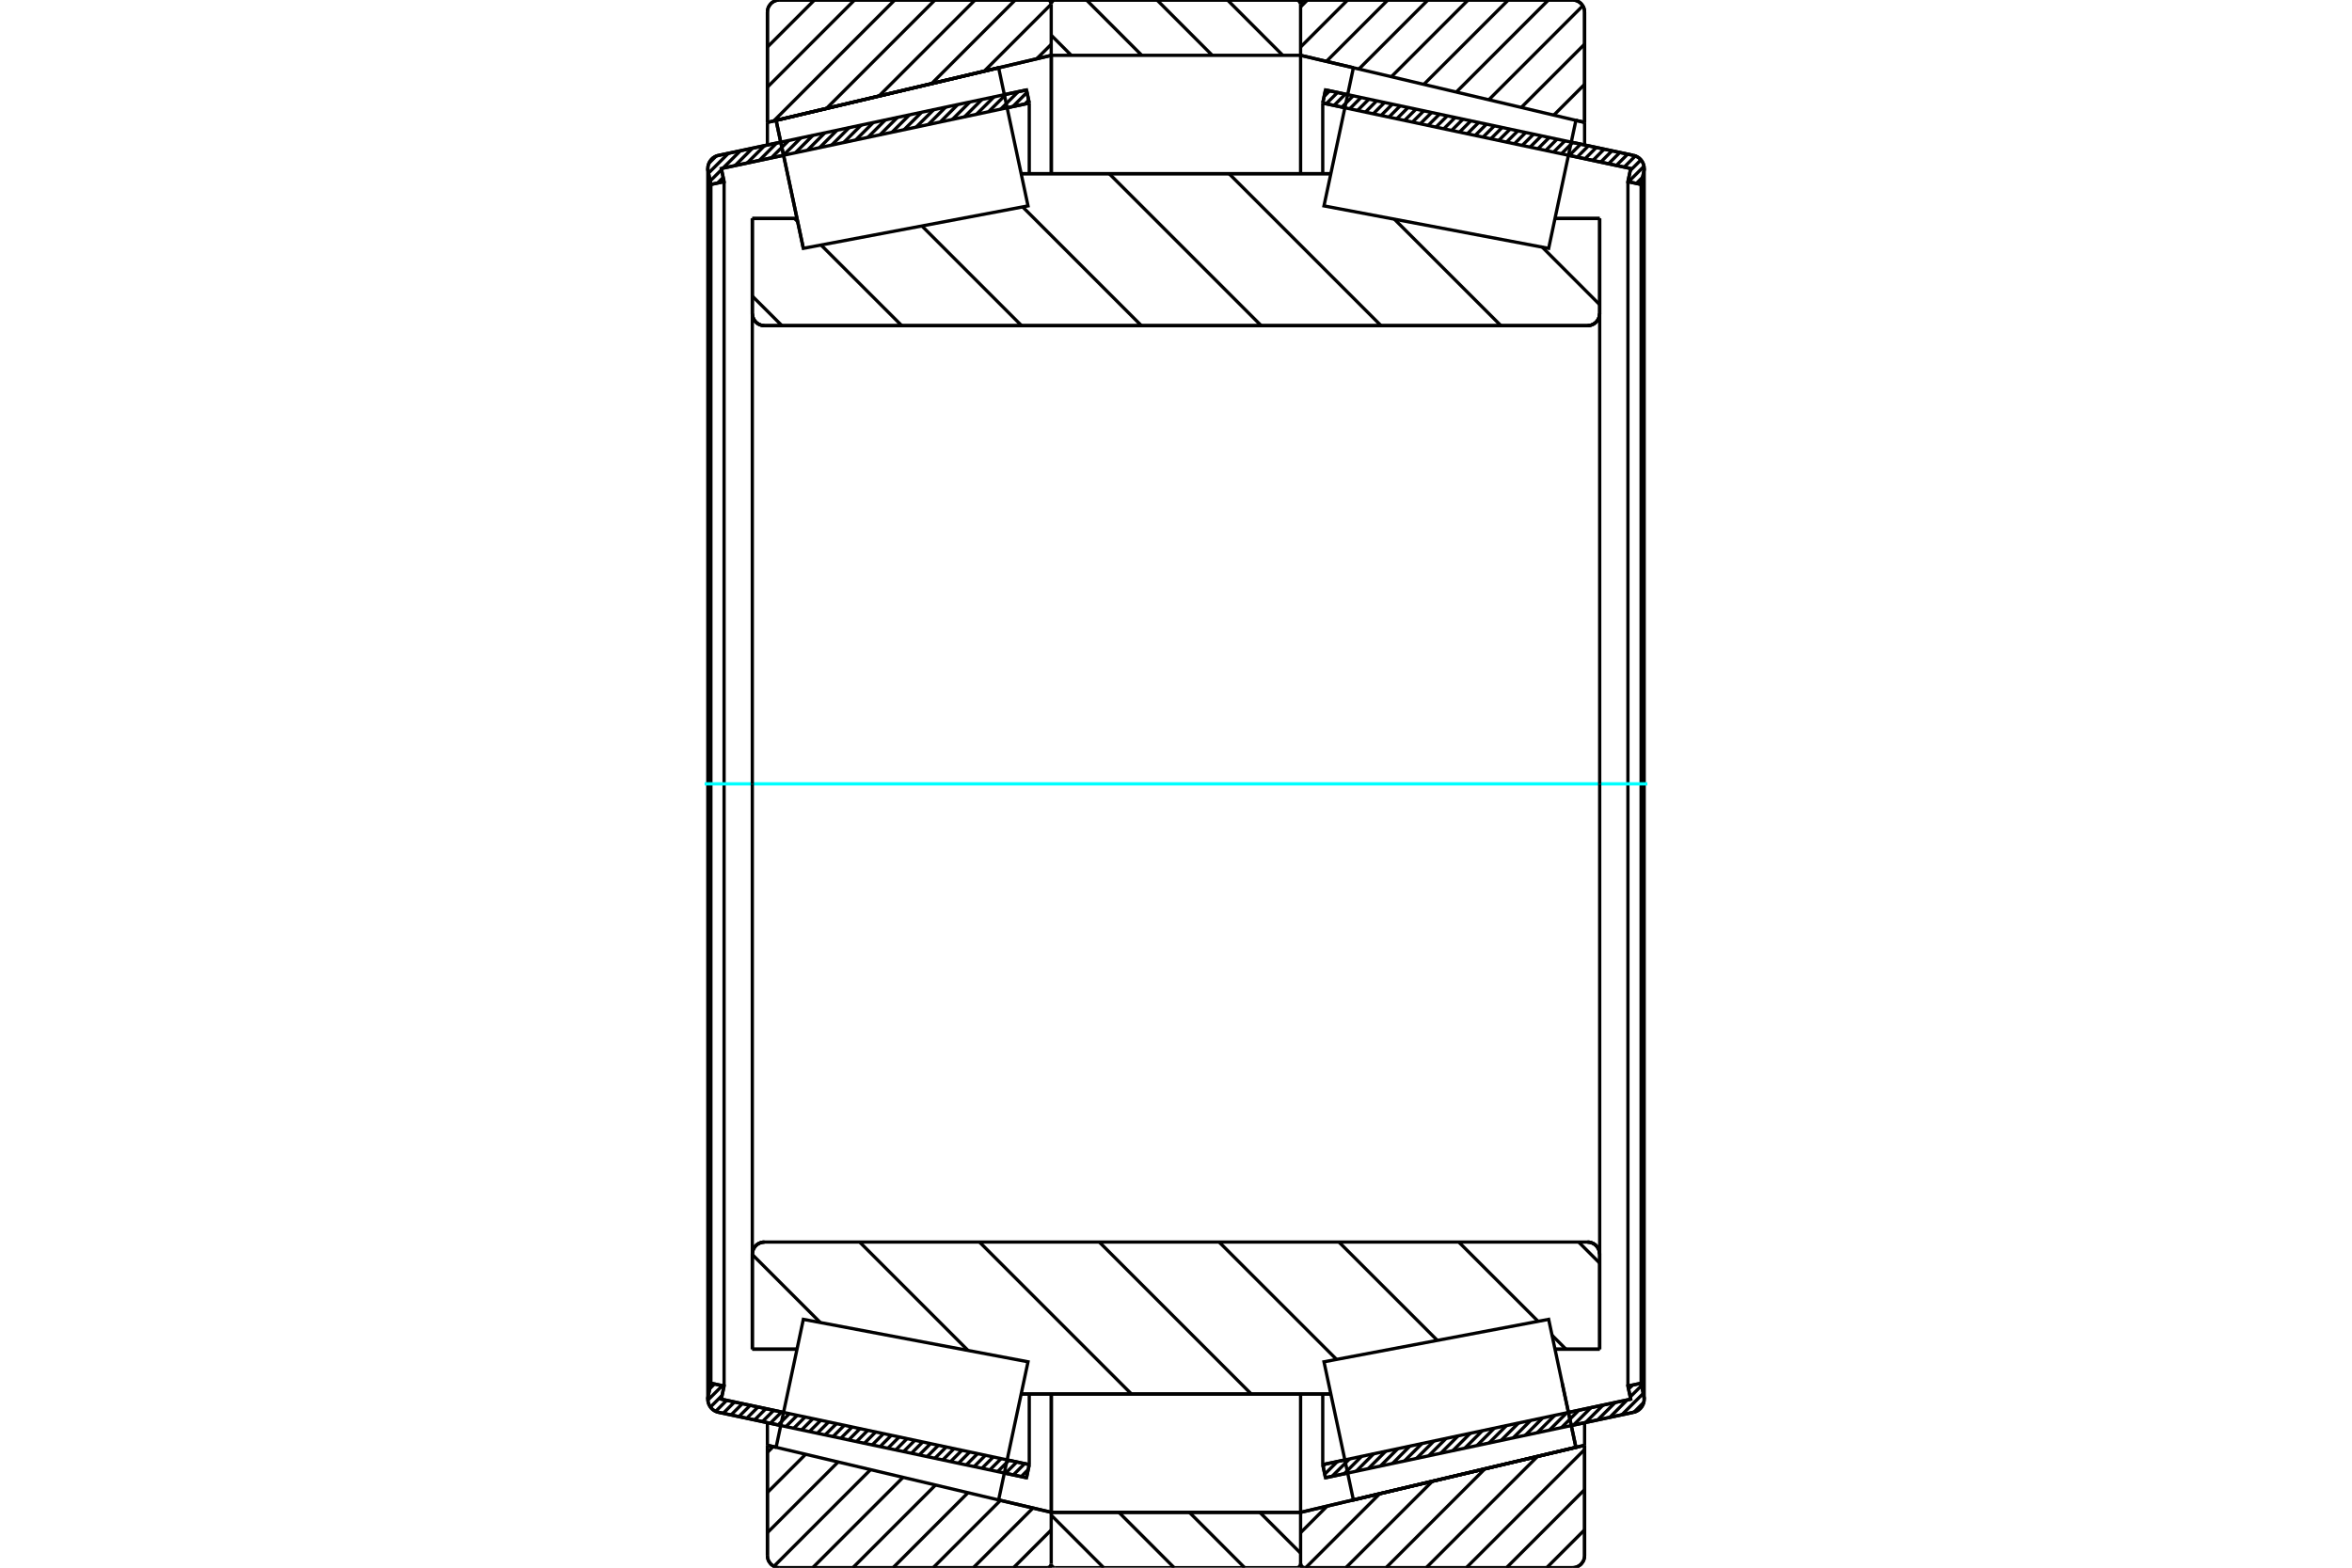 <?xml version="1.0" standalone="no"?>
<!DOCTYPE svg PUBLIC "-//W3C//DTD SVG 1.1//EN"
	"http://www.w3.org/Graphics/SVG/1.1/DTD/svg11.dtd">
<svg xmlns="http://www.w3.org/2000/svg" height="100%" width="100%" viewBox="0 0 36000 24000">
	<rect x="-1800" y="-1200" width="39600" height="26400" style="fill:#FFF"/>
	<g style="fill:none; fill-rule:evenodd" transform="matrix(1 0 0 1 0 0)">
		<g style="fill:none; stroke:#000; stroke-width:50; shape-rendering:geometricPrecision">
			<line x1="11950" y1="21824" x2="10997" y2="21621"/>
			<line x1="15712" y1="22623" x2="15373" y2="22551"/>
			<line x1="15754" y1="22422" x2="15712" y2="22623"/>
			<line x1="15416" y1="22350" x2="15754" y2="22422"/>
			<line x1="11040" y1="21420" x2="11993" y2="21623"/>
			<line x1="11083" y1="21219" x2="11040" y2="21420"/>
			<line x1="10881" y1="21176" x2="11083" y2="21219"/>
			<line x1="10839" y1="21377" x2="10881" y2="21176"/>
			<polyline points="10839,21377 10835,21398 10834,21420 10836,21451 10843,21481 10855,21510 10871,21537 10890,21561 10913,21582 10939,21599 10967,21613 10997,21621"/>
			<line x1="15373" y1="1449" x2="15712" y2="1377"/>
			<line x1="10997" y1="2379" x2="11950" y2="2176"/>
			<polyline points="10997,2379 10967,2387 10939,2401 10913,2418 10890,2439 10871,2463 10855,2490 10843,2519 10836,2549 10834,2580 10835,2602 10839,2623"/>
			<line x1="10881" y1="2824" x2="10839" y2="2623"/>
			<line x1="11083" y1="2781" x2="10881" y2="2824"/>
			<line x1="11040" y1="2580" x2="11083" y2="2781"/>
			<line x1="11993" y1="2377" x2="11040" y2="2580"/>
			<line x1="15754" y1="1578" x2="15416" y2="1650"/>
			<line x1="15712" y1="1377" x2="15754" y2="1578"/>
			<line x1="10881" y1="2824" x2="10881" y2="21176"/>
			<line x1="11083" y1="2781" x2="11083" y2="21219"/>
			<line x1="15754" y1="21341" x2="15754" y2="22422"/>
			<line x1="15754" y1="1578" x2="15754" y2="2659"/>
			<line x1="10834" y1="2580" x2="10834" y2="21420"/>
			<line x1="20627" y1="22551" x2="20288" y2="22623"/>
			<line x1="25003" y1="21621" x2="24050" y2="21824"/>
			<polyline points="25003,21621 25033,21613 25061,21599 25087,21582 25110,21561 25129,21537 25145,21510 25157,21481 25164,21451 25166,21420 25165,21398 25161,21377"/>
			<line x1="25119" y1="21176" x2="25161" y2="21377"/>
			<line x1="24917" y1="21219" x2="25119" y2="21176"/>
			<line x1="24960" y1="21420" x2="24917" y2="21219"/>
			<line x1="24007" y1="21623" x2="24960" y2="21420"/>
			<line x1="20246" y1="22422" x2="20584" y2="22350"/>
			<line x1="20288" y1="22623" x2="20246" y2="22422"/>
			<line x1="24050" y1="2176" x2="25003" y2="2379"/>
			<line x1="20288" y1="1377" x2="20627" y2="1449"/>
			<line x1="20246" y1="1578" x2="20288" y2="1377"/>
			<line x1="20584" y1="1650" x2="20246" y2="1578"/>
			<line x1="24960" y1="2580" x2="24007" y2="2377"/>
			<line x1="24917" y1="2781" x2="24960" y2="2580"/>
			<line x1="25119" y1="2824" x2="24917" y2="2781"/>
			<line x1="25161" y1="2623" x2="25119" y2="2824"/>
			<polyline points="25161,2623 25165,2602 25166,2580 25164,2549 25157,2519 25145,2490 25129,2463 25110,2439 25087,2418 25061,2401 25033,2387 25003,2379"/>
			<line x1="24917" y1="21219" x2="24917" y2="2781"/>
			<line x1="20246" y1="2659" x2="20246" y2="1578"/>
			<line x1="20246" y1="22422" x2="20246" y2="21341"/>
			<line x1="25119" y1="21176" x2="25119" y2="2824"/>
			<line x1="25166" y1="21420" x2="25166" y2="2580"/>
			<line x1="16090" y1="23153" x2="19907" y2="23153"/>
			<line x1="16090" y1="23153" x2="16090" y2="23153"/>
			<polyline points="19907,58 19906,49 19903,40 19899,31 19894,24 19888,17 19881,11 19872,6 19864,3 19855,1 19845,0"/>
			<line x1="16152" y1="0" x2="19845" y2="0"/>
			<polyline points="16152,0 16142,1 16132,3 16123,7 16114,12 16107,19 16101,27 16096,35 16092,44 16090,54"/>
			<line x1="16090" y1="21341" x2="16090" y2="23153"/>
			<line x1="16090" y1="847" x2="16090" y2="2659"/>
			<polyline points="11515,4800 11518,4829 11524,4857 11536,4884 11551,4909 11570,4931 11592,4950 11617,4965 11644,4976 11672,4983 11701,4985"/>
			<line x1="24299" y1="4985" x2="11701" y2="4985"/>
			<polyline points="24299,4985 24328,4983 24356,4976 24383,4965 24408,4950 24430,4931 24449,4909 24464,4884 24476,4857 24482,4829 24485,4800"/>
			<line x1="24485" y1="3345" x2="24485" y2="4800"/>
			<line x1="23801" y1="3345" x2="24485" y2="3345"/>
			<line x1="15630" y1="2659" x2="20370" y2="2659"/>
			<line x1="12296" y1="3802" x2="12296" y2="3802"/>
			<line x1="11515" y1="3345" x2="12199" y2="3345"/>
			<line x1="11515" y1="4800" x2="11515" y2="3345"/>
			<polyline points="11701,19015 11672,19017 11644,19024 11617,19035 11592,19050 11570,19069 11551,19091 11536,19116 11524,19143 11518,19171 11515,19200"/>
			<line x1="11515" y1="20655" x2="11515" y2="19200"/>
			<line x1="12199" y1="20655" x2="11515" y2="20655"/>
			<line x1="20370" y1="21341" x2="15630" y2="21341"/>
			<line x1="24485" y1="20655" x2="23801" y2="20655"/>
			<line x1="24485" y1="19200" x2="24485" y2="20655"/>
			<polyline points="24485,19200 24482,19171 24476,19143 24464,19116 24449,19091 24430,19069 24408,19050 24383,19035 24356,19024 24328,19017 24299,19015"/>
			<line x1="15630" y1="3173" x2="15630" y2="3172"/>
			<line x1="15630" y1="20828" x2="15630" y2="20827"/>
			<line x1="20370" y1="20827" x2="20370" y2="20828"/>
			<line x1="20370" y1="3172" x2="20370" y2="3173"/>
			<polyline points="11515,4800 11518,4829 11524,4857 11536,4884 11551,4909 11570,4931 11592,4950 11617,4965 11644,4976 11672,4983 11701,4985"/>
			<polyline points="11701,19015 11672,19017 11644,19024 11617,19035 11592,19050 11570,19069 11551,19091 11536,19116 11524,19143 11518,19171 11515,19200"/>
			<polyline points="24299,4985 24328,4983 24356,4976 24383,4965 24408,4950 24430,4931 24449,4909 24464,4884 24476,4857 24482,4829 24485,4800"/>
			<polyline points="24485,19200 24482,19171 24476,19143 24464,19116 24449,19091 24430,19069 24408,19050 24383,19035 24356,19024 24328,19017 24299,19015"/>
			<polyline points="16031,24000 16040,23999 16049,23997 16058,23994 16066,23989 16073,23983 16079,23977 16084,23969 16088,23961 16091,23952"/>
			<line x1="16093" y1="23153" x2="16093" y2="23153"/>
			<line x1="15285" y1="22963" x2="16093" y2="23153"/>
			<line x1="11746" y1="22126" x2="11879" y2="22157"/>
			<line x1="11746" y1="23814" x2="11746" y2="22126"/>
			<polyline points="11746,23814 11748,23843 11755,23872 11766,23899 11782,23923 11800,23946 11823,23965 11848,23980 11874,23991 11903,23998 11932,24000"/>
			<line x1="16031" y1="24000" x2="11932" y2="24000"/>
			<polyline points="16091,48 16088,39 16084,31 16079,23 16073,17 16066,11 16058,6 16049,3 16040,1 16031,0"/>
			<line x1="11932" y1="0" x2="16031" y2="0"/>
			<polyline points="11932,0 11903,2 11874,9 11848,20 11823,35 11800,54 11782,77 11766,101 11755,128 11748,157 11746,186"/>
			<line x1="11746" y1="1874" x2="11746" y2="186"/>
			<line x1="16093" y1="847" x2="11746" y2="1874"/>
			<line x1="16093" y1="21341" x2="16093" y2="23153"/>
			<line x1="16093" y1="847" x2="16093" y2="2659"/>
			<line x1="11746" y1="21779" x2="11746" y2="22126"/>
			<line x1="11746" y1="1874" x2="11746" y2="2221"/>
			<polyline points="24254,186 24252,157 24245,128 24234,101 24218,77 24200,54 24177,35 24152,20 24126,9 24097,2 24068,0"/>
			<line x1="19969" y1="0" x2="24068" y2="0"/>
			<polyline points="19969,0 19960,1 19950,3 19941,7 19933,12 19925,18 19919,26 19914,34 19910,43 19908,52 19907,62"/>
			<line x1="20715" y1="1037" x2="19907" y2="847"/>
			<line x1="24254" y1="1874" x2="24121" y2="1843"/>
			<line x1="24254" y1="186" x2="24254" y2="1874"/>
			<polyline points="24068,24000 24097,23998 24126,23991 24152,23980 24177,23965 24200,23946 24218,23923 24234,23899 24245,23872 24252,23843 24254,23814"/>
			<line x1="24254" y1="22126" x2="24254" y2="23814"/>
			<line x1="19907" y1="23153" x2="24254" y2="22126"/>
			<line x1="19907" y1="23153" x2="19907" y2="23153"/>
			<polyline points="19907,23938 19908,23948 19910,23957 19914,23966 19919,23974 19925,23982 19933,23988 19941,23993 19950,23997 19960,23999 19969,24000"/>
			<line x1="24068" y1="24000" x2="19969" y2="24000"/>
			<line x1="24254" y1="2221" x2="24254" y2="1874"/>
			<line x1="24254" y1="22126" x2="24254" y2="21779"/>
			<line x1="19907" y1="2659" x2="19907" y2="847"/>
			<line x1="19907" y1="23153" x2="19907" y2="21341"/>
		</g>
		<g style="fill:none; stroke:#0FF; stroke-width:50; shape-rendering:geometricPrecision">
			<line x1="10785" y1="12000" x2="25215" y2="12000"/>
		</g>
		<g style="fill:none; stroke:#000; stroke-width:50; shape-rendering:geometricPrecision">
			<line x1="23605" y1="3783" x2="24485" y2="4664"/>
			<line x1="21343" y1="3356" x2="22973" y2="4985"/>
			<line x1="18812" y1="2659" x2="21138" y2="4985"/>
			<line x1="16978" y1="2659" x2="19304" y2="4985"/>
			<line x1="15653" y1="3168" x2="17470" y2="4985"/>
			<line x1="14110" y1="3459" x2="15636" y2="4985"/>
			<line x1="12161" y1="3345" x2="12209" y2="3393"/>
			<line x1="12567" y1="3751" x2="13802" y2="4985"/>
			<line x1="11515" y1="4533" x2="11968" y2="4985"/>
			<line x1="24163" y1="19015" x2="24485" y2="19337"/>
			<line x1="22328" y1="19015" x2="23542" y2="20228"/>
			<line x1="23756" y1="20442" x2="23969" y2="20655"/>
			<line x1="20494" y1="19015" x2="22000" y2="20520"/>
			<line x1="18660" y1="19015" x2="20457" y2="20811"/>
			<line x1="16826" y1="19015" x2="19152" y2="21341"/>
			<line x1="14992" y1="19015" x2="17318" y2="21341"/>
			<line x1="13158" y1="19015" x2="14817" y2="20674"/>
			<line x1="11515" y1="19206" x2="12556" y2="20247"/>
			<polyline points="11515,12000 11515,3345 11515,4800 11518,4829 11524,4857 11536,4884 11551,4909 11570,4931 11592,4950 11617,4965 11644,4976 11672,4983 11701,4985 24299,4985 24328,4983 24356,4976 24383,4965 24408,4950 24430,4931 24449,4909 24464,4884 24476,4857 24482,4829 24485,4800 24485,3345"/>
			<line x1="24485" y1="4800" x2="24485" y2="12000"/>
			<line x1="24485" y1="3345" x2="23801" y2="3345"/>
			<line x1="20370" y1="2659" x2="15630" y2="2659"/>
			<line x1="12199" y1="3345" x2="11515" y2="3345"/>
			<line x1="11515" y1="20655" x2="12199" y2="20655"/>
			<line x1="15630" y1="21341" x2="20370" y2="21341"/>
			<line x1="23801" y1="20655" x2="24485" y2="20655"/>
			<line x1="24485" y1="12000" x2="24485" y2="19200"/>
			<polyline points="24485,20655 24485,19200 24482,19171 24476,19143 24464,19116 24449,19091 24430,19069 24408,19050 24383,19035 24356,19024 24328,19017 24299,19015 11701,19015 11672,19017 11644,19024 11617,19035 11592,19050 11570,19069 11551,19091 11536,19116 11524,19143 11518,19171 11515,19200 11515,20655 11515,12000"/>
			<line x1="24254" y1="23420" x2="23674" y2="24000"/>
			<line x1="24254" y1="22805" x2="23059" y2="24000"/>
			<line x1="24254" y1="22191" x2="22444" y2="24000"/>
			<line x1="23534" y1="22296" x2="21830" y2="24000"/>
			<line x1="22729" y1="22486" x2="21215" y2="24000"/>
			<line x1="21924" y1="22677" x2="20600" y2="24000"/>
			<line x1="21119" y1="22867" x2="19986" y2="24000"/>
			<line x1="20314" y1="23057" x2="19907" y2="23464"/>
			<line x1="24254" y1="1291" x2="23782" y2="1763"/>
			<line x1="24254" y1="676" x2="23285" y2="1645"/>
			<line x1="24226" y1="89" x2="22788" y2="1527"/>
			<line x1="23700" y1="0" x2="22290" y2="1410"/>
			<line x1="23086" y1="0" x2="21793" y2="1292"/>
			<line x1="22471" y1="0" x2="21296" y2="1175"/>
			<line x1="21856" y1="0" x2="20799" y2="1057"/>
			<line x1="21242" y1="0" x2="20302" y2="940"/>
			<line x1="20627" y1="0" x2="19907" y2="720"/>
			<line x1="20012" y1="0" x2="19907" y2="105"/>
			<polyline points="24254,1874 24254,186 24252,157 24245,128 24234,101 24218,77 24200,54 24177,35 24152,20 24126,9 24097,2 24068,0 19969,0 19960,1 19950,3 19941,7 19933,12 19925,18 19919,26 19914,34 19910,43 19908,52 19907,62"/>
			<line x1="24121" y1="1843" x2="24254" y2="1874"/>
			<line x1="19907" y1="847" x2="20715" y2="1037"/>
			<polyline points="24254,22126 19907,23153 19907,23153"/>
			<polyline points="19907,23938 19908,23948 19910,23957 19914,23966 19919,23974 19925,23982 19933,23988 19941,23993 19950,23997 19960,23999 19969,24000 24068,24000 24097,23998 24126,23991 24152,23980 24177,23965 24200,23946 24218,23923 24234,23899 24245,23872 24252,23843 24254,23814 24254,22126"/>
			<line x1="16090" y1="23423" x2="15513" y2="24000"/>
			<line x1="15811" y1="23087" x2="14898" y2="24000"/>
			<line x1="15314" y1="22969" x2="14283" y2="24000"/>
			<line x1="14817" y1="22852" x2="13669" y2="24000"/>
			<line x1="14320" y1="22734" x2="13054" y2="24000"/>
			<line x1="13822" y1="22617" x2="12439" y2="24000"/>
			<line x1="13325" y1="22499" x2="11846" y2="23979"/>
			<line x1="12828" y1="22382" x2="11746" y2="23464"/>
			<line x1="12331" y1="22264" x2="11746" y2="22849"/>
			<line x1="11834" y1="22147" x2="11746" y2="22234"/>
			<line x1="16090" y1="679" x2="15869" y2="899"/>
			<line x1="16090" y1="64" x2="15064" y2="1090"/>
			<line x1="15539" y1="0" x2="14259" y2="1280"/>
			<line x1="14924" y1="0" x2="13454" y2="1470"/>
			<line x1="14310" y1="0" x2="12649" y2="1661"/>
			<line x1="13695" y1="0" x2="11844" y2="1851"/>
			<line x1="13080" y1="0" x2="11746" y2="1334"/>
			<line x1="12466" y1="0" x2="11746" y2="720"/>
			<line x1="11746" y1="1874" x2="11746" y2="186"/>
			<polyline points="11932,0 11903,2 11874,9 11848,20 11823,35 11800,54 11782,77 11766,101 11755,128 11748,157 11746,186"/>
			<line x1="11932" y1="0" x2="16031" y2="0"/>
			<polyline points="16091,48 16088,39 16084,31 16079,23 16073,17 16066,11 16058,6 16049,3 16040,1 16031,0"/>
			<line x1="16093" y1="847" x2="11746" y2="1874"/>
			<line x1="11746" y1="22126" x2="11879" y2="22157"/>
			<polyline points="15285,22963 16093,23153 16093,23153"/>
			<polyline points="16031,24000 16040,23999 16049,23997 16058,23994 16066,23989 16073,23983 16079,23977 16084,23969 16088,23961 16091,23952"/>
			<line x1="16031" y1="24000" x2="11932" y2="24000"/>
			<polyline points="11746,23814 11748,23843 11755,23872 11766,23899 11782,23923 11800,23946 11823,23965 11848,23980 11874,23991 11903,23998 11932,24000"/>
			<line x1="11746" y1="23814" x2="11746" y2="22126"/>
			<polyline points="23912,21178 24121,22157 20715,22963 20715,22963"/>
			<line x1="23704" y1="20198" x2="23704" y2="20198"/>
			<polyline points="12088,2822 11879,1843 15285,1037 15285,1037"/>
			<polyline points="12296,3802 12296,3802 12088,2822"/>
			<polyline points="23912,21178 24121,22157 20715,22963 20490,21905 20265,20848 23704,20198 23912,21178"/>
			<polyline points="23912,2822 23704,3802 20265,3152 20490,2095 20715,1037 24121,1843 23912,2822"/>
			<polyline points="12088,21178 12296,20198 15735,20848 15510,21905 15285,22963 11879,22157 12088,21178"/>
			<polyline points="12088,2822 11879,1843 15285,1037 15510,2095 15735,3152 12296,3802 12088,2822"/>
			<line x1="19873" y1="7" x2="19901" y2="34"/>
			<line x1="18788" y1="0" x2="19634" y2="847"/>
			<line x1="17709" y1="0" x2="18555" y2="847"/>
			<line x1="16630" y1="0" x2="17476" y2="847"/>
			<line x1="16090" y1="539" x2="16397" y2="847"/>
			<line x1="19283" y1="23153" x2="19907" y2="23777"/>
			<line x1="18205" y1="23153" x2="19051" y2="24000"/>
			<line x1="17126" y1="23153" x2="17972" y2="24000"/>
			<line x1="16090" y1="23196" x2="16893" y2="24000"/>
			<line x1="16090" y1="847" x2="16090" y2="62"/>
			<polyline points="16152,0 16142,1 16132,3 16123,7 16115,12 16108,18 16101,26 16096,34 16093,43 16090,52 16090,62"/>
			<line x1="16152" y1="0" x2="19845" y2="0"/>
			<polyline points="19907,62 19907,52 19904,43 19901,34 19895,26 19889,18 19882,12 19873,7 19865,3 19855,1 19845,0"/>
			<polyline points="19907,62 19907,847 16090,847"/>
			<polyline points="16090,23153 19907,23153 19907,23938"/>
			<polyline points="19845,24000 19855,23999 19865,23997 19873,23993 19882,23988 19889,23982 19895,23974 19901,23966 19904,23957 19907,23948 19907,23938"/>
			<line x1="19845" y1="24000" x2="16152" y2="24000"/>
			<polyline points="16090,23938 16090,23948 16093,23957 16096,23966 16101,23974 16108,23982 16115,23988 16123,23993 16132,23997 16142,23999 16152,24000"/>
			<line x1="16090" y1="23938" x2="16090" y2="23153"/>
			<line x1="25160" y1="21469" x2="25009" y2="21620"/>
			<line x1="25152" y1="21332" x2="24824" y2="21659"/>
			<line x1="25126" y1="21212" x2="24953" y2="21385"/>
			<line x1="24906" y1="21431" x2="24639" y2="21699"/>
			<line x1="24989" y1="21203" x2="24927" y2="21265"/>
			<line x1="24722" y1="21471" x2="24454" y2="21738"/>
			<line x1="24537" y1="21510" x2="24270" y2="21777"/>
			<line x1="24352" y1="21549" x2="24085" y2="21816"/>
			<line x1="24167" y1="21588" x2="23900" y2="21856"/>
			<line x1="23982" y1="21628" x2="23715" y2="21895"/>
			<line x1="23798" y1="21667" x2="23530" y2="21934"/>
			<line x1="23613" y1="21706" x2="23346" y2="21974"/>
			<line x1="23428" y1="21746" x2="23161" y2="22013"/>
			<line x1="23243" y1="21785" x2="22976" y2="22052"/>
			<line x1="23058" y1="21824" x2="22791" y2="22091"/>
			<line x1="22873" y1="21863" x2="22606" y2="22131"/>
			<line x1="22689" y1="21903" x2="22421" y2="22170"/>
			<line x1="22504" y1="21942" x2="22237" y2="22209"/>
			<line x1="22319" y1="21981" x2="22052" y2="22249"/>
			<line x1="22134" y1="22021" x2="21867" y2="22288"/>
			<line x1="21949" y1="22060" x2="21682" y2="22327"/>
			<line x1="21765" y1="22099" x2="21497" y2="22366"/>
			<line x1="21580" y1="22138" x2="21313" y2="22406"/>
			<line x1="21395" y1="22178" x2="21128" y2="22445"/>
			<line x1="21210" y1="22217" x2="20943" y2="22484"/>
			<line x1="21025" y1="22256" x2="20758" y2="22524"/>
			<line x1="20840" y1="22296" x2="20573" y2="22563"/>
			<line x1="20656" y1="22335" x2="20388" y2="22602"/>
			<line x1="20471" y1="22374" x2="20277" y2="22568"/>
			<line x1="20286" y1="22413" x2="20251" y2="22448"/>
			<line x1="25142" y1="2713" x2="25046" y2="2809"/>
			<line x1="25163" y1="2546" x2="24926" y2="2783"/>
			<line x1="25117" y1="2447" x2="24954" y2="2610"/>
			<line x1="25031" y1="2387" x2="24860" y2="2559"/>
			<line x1="24913" y1="2360" x2="24740" y2="2533"/>
			<line x1="24793" y1="2334" x2="24620" y2="2508"/>
			<line x1="24673" y1="2309" x2="24500" y2="2482"/>
			<line x1="24553" y1="2283" x2="24380" y2="2457"/>
			<line x1="24433" y1="2258" x2="24260" y2="2431"/>
			<line x1="24313" y1="2232" x2="24140" y2="2406"/>
			<line x1="24193" y1="2207" x2="24019" y2="2380"/>
			<line x1="24073" y1="2181" x2="23899" y2="2355"/>
			<line x1="23953" y1="2156" x2="23779" y2="2329"/>
			<line x1="23833" y1="2130" x2="23659" y2="2304"/>
			<line x1="23713" y1="2105" x2="23539" y2="2278"/>
			<line x1="23593" y1="2079" x2="23419" y2="2253"/>
			<line x1="23473" y1="2054" x2="23299" y2="2227"/>
			<line x1="23353" y1="2028" x2="23179" y2="2202"/>
			<line x1="23233" y1="2003" x2="23059" y2="2176"/>
			<line x1="23113" y1="1977" x2="22939" y2="2151"/>
			<line x1="22993" y1="1951" x2="22819" y2="2125"/>
			<line x1="22873" y1="1926" x2="22699" y2="2100"/>
			<line x1="22753" y1="1900" x2="22579" y2="2074"/>
			<line x1="22633" y1="1875" x2="22459" y2="2048"/>
			<line x1="22513" y1="1849" x2="22339" y2="2023"/>
			<line x1="22393" y1="1824" x2="22219" y2="1997"/>
			<line x1="22273" y1="1798" x2="22099" y2="1972"/>
			<line x1="22153" y1="1773" x2="21979" y2="1946"/>
			<line x1="22033" y1="1747" x2="21859" y2="1921"/>
			<line x1="21913" y1="1722" x2="21739" y2="1895"/>
			<line x1="21793" y1="1696" x2="21619" y2="1870"/>
			<line x1="21673" y1="1671" x2="21499" y2="1844"/>
			<line x1="21553" y1="1645" x2="21379" y2="1819"/>
			<line x1="21432" y1="1620" x2="21259" y2="1793"/>
			<line x1="21312" y1="1594" x2="21139" y2="1768"/>
			<line x1="21192" y1="1569" x2="21019" y2="1742"/>
			<line x1="21072" y1="1543" x2="20899" y2="1717"/>
			<line x1="20952" y1="1518" x2="20779" y2="1691"/>
			<line x1="20832" y1="1492" x2="20659" y2="1666"/>
			<line x1="20712" y1="1467" x2="20539" y2="1640"/>
			<line x1="20592" y1="1441" x2="20419" y2="1615"/>
			<line x1="20472" y1="1416" x2="20299" y2="1589"/>
			<line x1="20352" y1="1390" x2="20268" y2="1475"/>
			<polyline points="20246,1578 20288,1377 25003,2379"/>
			<polyline points="25161,2623 25166,2591 25165,2559 25159,2527 25148,2496 25133,2468 25113,2442 25090,2420 25063,2402 25034,2388 25003,2379"/>
			<polyline points="25161,2623 25119,2824 24917,2781 24960,2580 20246,1578"/>
			<polyline points="20246,22422 24960,21420 24917,21219 25119,21176 25161,21377"/>
			<polyline points="25003,21621 25034,21612 25063,21598 25090,21580 25113,21558 25133,21532 25148,21504 25159,21473 25165,21441 25166,21409 25161,21377"/>
			<polyline points="25003,21621 20288,22623 20246,22422"/>
			<line x1="15738" y1="22498" x2="15630" y2="22606"/>
			<line x1="15684" y1="22407" x2="15510" y2="22580"/>
			<line x1="15564" y1="22381" x2="15390" y2="22555"/>
			<line x1="15443" y1="22356" x2="15270" y2="22529"/>
			<line x1="15323" y1="22330" x2="15150" y2="22504"/>
			<line x1="15203" y1="22305" x2="15030" y2="22478"/>
			<line x1="15083" y1="22279" x2="14910" y2="22453"/>
			<line x1="14963" y1="22254" x2="14790" y2="22427"/>
			<line x1="14843" y1="22228" x2="14670" y2="22402"/>
			<line x1="14723" y1="22203" x2="14550" y2="22376"/>
			<line x1="14603" y1="22177" x2="14430" y2="22351"/>
			<line x1="14483" y1="22152" x2="14310" y2="22325"/>
			<line x1="14363" y1="22126" x2="14190" y2="22300"/>
			<line x1="14243" y1="22101" x2="14070" y2="22274"/>
			<line x1="14123" y1="22075" x2="13950" y2="22249"/>
			<line x1="14003" y1="22050" x2="13830" y2="22223"/>
			<line x1="13883" y1="22024" x2="13710" y2="22198"/>
			<line x1="13763" y1="21999" x2="13590" y2="22172"/>
			<line x1="13643" y1="21973" x2="13470" y2="22147"/>
			<line x1="13523" y1="21948" x2="13350" y2="22121"/>
			<line x1="13403" y1="21922" x2="13230" y2="22096"/>
			<line x1="13283" y1="21897" x2="13110" y2="22070"/>
			<line x1="13163" y1="21871" x2="12990" y2="22045"/>
			<line x1="13043" y1="21846" x2="12869" y2="22019"/>
			<line x1="12923" y1="21820" x2="12749" y2="21994"/>
			<line x1="12803" y1="21795" x2="12629" y2="21968"/>
			<line x1="12683" y1="21769" x2="12509" y2="21943"/>
			<line x1="12563" y1="21744" x2="12389" y2="21917"/>
			<line x1="12443" y1="21718" x2="12269" y2="21892"/>
			<line x1="12323" y1="21693" x2="12149" y2="21866"/>
			<line x1="12203" y1="21667" x2="12029" y2="21841"/>
			<line x1="12083" y1="21642" x2="11909" y2="21815"/>
			<line x1="11963" y1="21616" x2="11789" y2="21790"/>
			<line x1="11843" y1="21591" x2="11669" y2="21764"/>
			<line x1="11723" y1="21565" x2="11549" y2="21739"/>
			<line x1="11603" y1="21540" x2="11429" y2="21713"/>
			<line x1="11483" y1="21514" x2="11309" y2="21688"/>
			<line x1="11363" y1="21489" x2="11189" y2="21662"/>
			<line x1="11243" y1="21463" x2="11069" y2="21637"/>
			<line x1="11123" y1="21438" x2="10954" y2="21607"/>
			<line x1="11052" y1="21363" x2="10874" y2="21541"/>
			<line x1="11056" y1="21213" x2="10835" y2="21434"/>
			<line x1="10936" y1="21187" x2="10863" y2="21260"/>
			<line x1="15745" y1="1534" x2="15687" y2="1592"/>
			<line x1="15719" y1="1414" x2="15502" y2="1632"/>
			<line x1="15584" y1="1404" x2="15317" y2="1671"/>
			<line x1="15400" y1="1443" x2="15132" y2="1710"/>
			<line x1="15215" y1="1482" x2="14947" y2="1749"/>
			<line x1="15030" y1="1522" x2="14763" y2="1789"/>
			<line x1="14845" y1="1561" x2="14578" y2="1828"/>
			<line x1="14660" y1="1600" x2="14393" y2="1867"/>
			<line x1="14475" y1="1639" x2="14208" y2="1907"/>
			<line x1="14291" y1="1679" x2="14023" y2="1946"/>
			<line x1="14106" y1="1718" x2="13839" y2="1985"/>
			<line x1="13921" y1="1757" x2="13654" y2="2024"/>
			<line x1="13736" y1="1797" x2="13469" y2="2064"/>
			<line x1="13551" y1="1836" x2="13284" y2="2103"/>
			<line x1="13367" y1="1875" x2="13099" y2="2142"/>
			<line x1="13182" y1="1914" x2="12914" y2="2182"/>
			<line x1="12997" y1="1954" x2="12730" y2="2221"/>
			<line x1="12812" y1="1993" x2="12545" y2="2260"/>
			<line x1="12627" y1="2032" x2="12360" y2="2299"/>
			<line x1="12442" y1="2072" x2="12175" y2="2339"/>
			<line x1="12258" y1="2111" x2="11990" y2="2378"/>
			<line x1="12073" y1="2150" x2="11806" y2="2417"/>
			<line x1="11888" y1="2189" x2="11621" y2="2457"/>
			<line x1="11703" y1="2229" x2="11436" y2="2496"/>
			<line x1="11518" y1="2268" x2="11251" y2="2535"/>
			<line x1="11069" y1="2717" x2="10984" y2="2802"/>
			<line x1="11334" y1="2307" x2="11066" y2="2574"/>
			<line x1="11044" y1="2597" x2="10870" y2="2771"/>
			<line x1="11149" y1="2347" x2="10844" y2="2651"/>
			<line x1="10959" y1="2391" x2="10851" y2="2499"/>
			<polyline points="15754,1578 15712,1377 10997,2379 10966,2388 10937,2402 10910,2420 10887,2442 10867,2468 10852,2496 10841,2527 10835,2559 10834,2591 10839,2623 10881,2824 11083,2781 11040,2580 15754,1578"/>
			<polyline points="15754,22422 11040,21420 11083,21219 10881,21176 10839,21377 10834,21409 10835,21441 10841,21473 10852,21504 10867,21532 10887,21558 10910,21580 10937,21598 10966,21612 10997,21621 15712,22623 15754,22422"/>
		</g>
	</g>
</svg>
